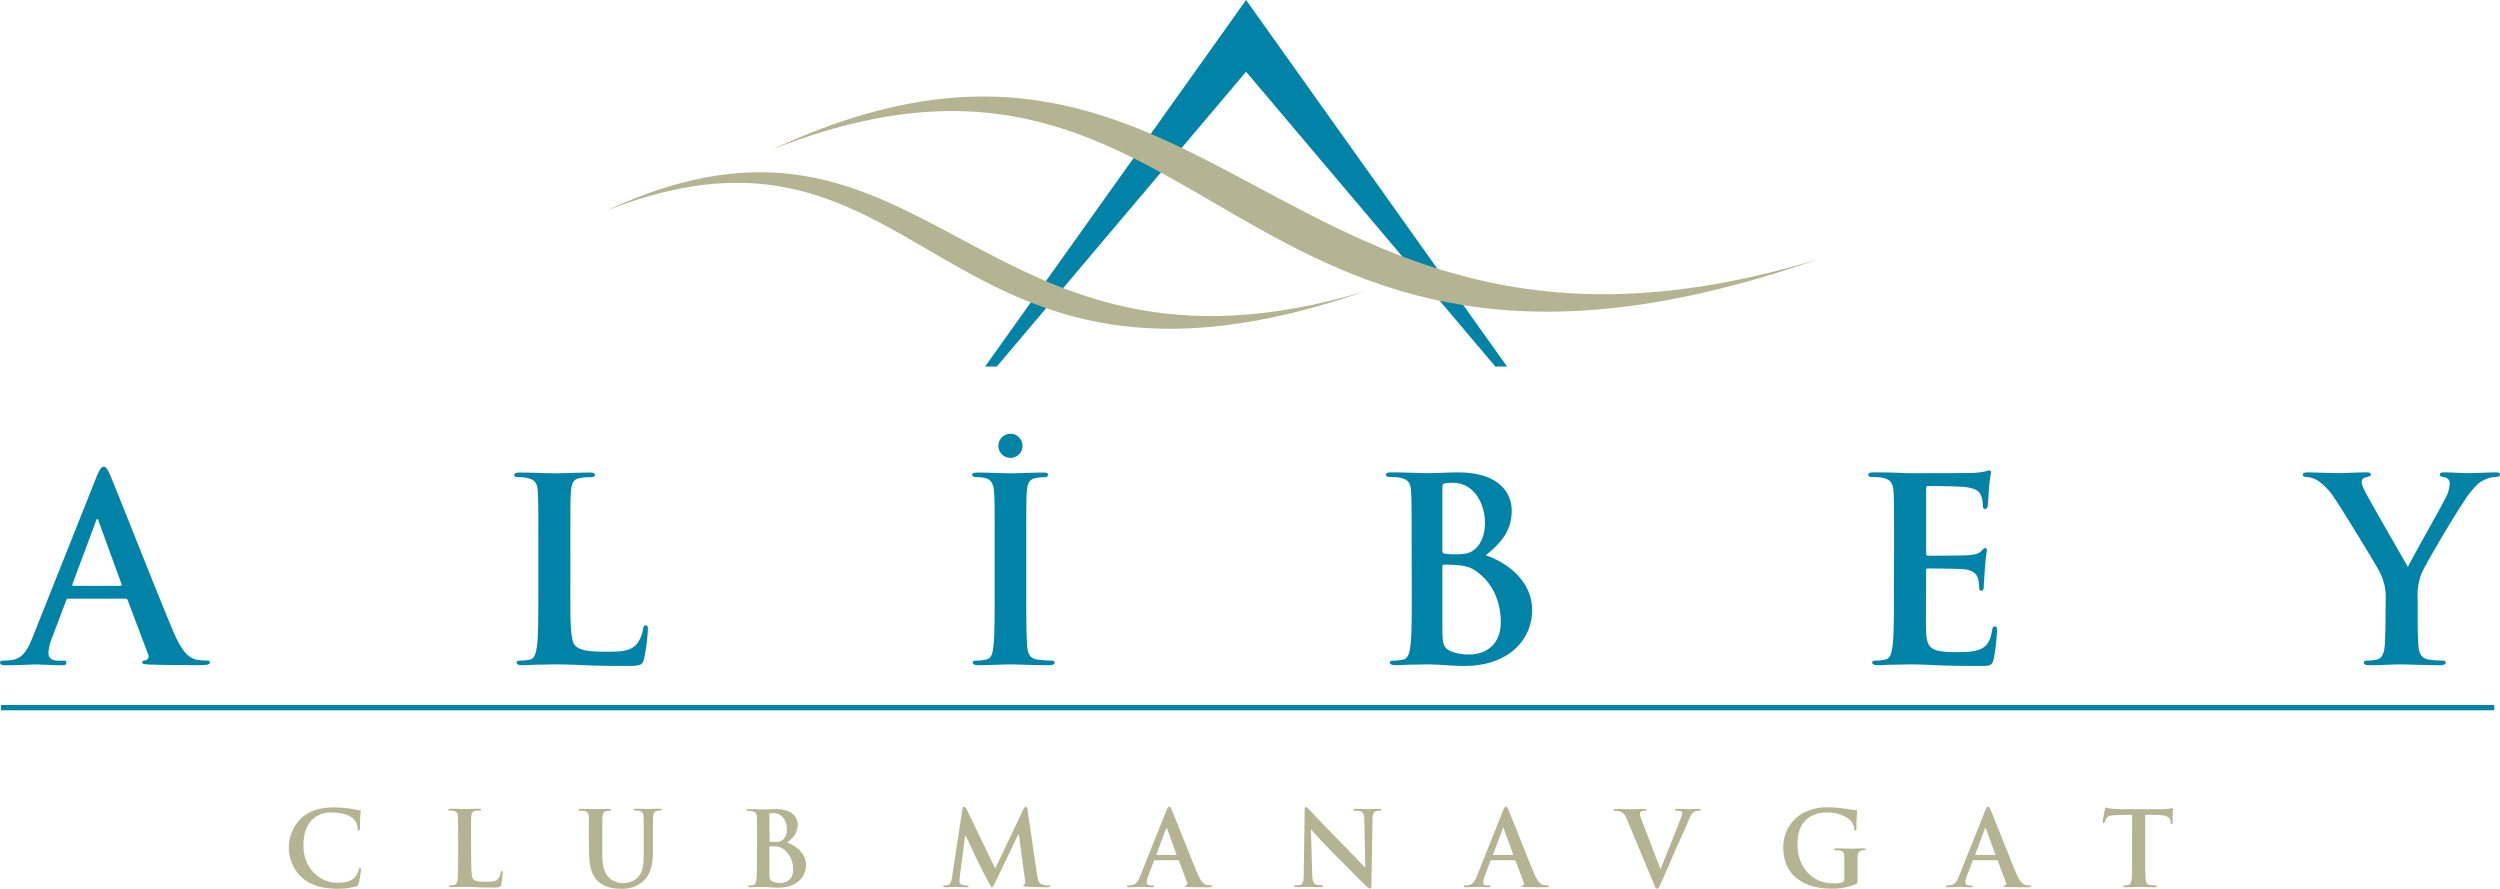 <svg xmlns="http://www.w3.org/2000/svg" viewBox="0 0 694.46 246.87"><defs><style>.cls-1,.cls-3{fill:#0083a7}.cls-1,.cls-2{fill-rule:evenodd}.cls-2{fill:#b4b493}</style></defs><g id="Layer_2" data-name="Layer 2"><g id="Layer_1-2" data-name="Layer 1"><path class="cls-1" d="m346.14 0 72.48 101.81h-3.24l-69.24-81.89-69.24 81.89h-3.24L346.14 0z"/><path class="cls-2" d="M504.77 72.09C355 117.59 338.24-16.08 214.62 41.47 338.1-7.07 339.37 129.86 504.77 72.09Z"/><path class="cls-2" d="M379.57 80.79c-109 33.11-121.17-64.16-211.13-22.28 89.85-35.32 90.78 64.31 211.13 22.28Z"/><path class="cls-3" d="M.3 195.83h692.57v1.48H.3z"/><path class="cls-1" d="M20.4 162.74c-.28 0-.35-.21-.28-.49l6.51-17.43c.08-.28.22-.64.43-.64s.28.36.35.64l6.38 17.5c.07.21 0 .42-.35.42Zm14.38 3.55a.68.68 0 0 1 .71.49l5.67 15a1.16 1.16 0 0 1-.64 1.63c-.71.07-1 .21-1 .64s.85.49 2.12.56c5.67.15 10.84.15 13.39.15s3.26-.15 3.26-.71-.36-.57-.92-.57a15.75 15.75 0 0 1-3-.28c-1.49-.43-3.54-1.41-6.23-7.76-4.53-10.73-15.87-39.63-17.57-43.53-.71-1.63-1.13-2.27-1.77-2.27s-1.13.78-2 2.84L9.07 177c-1.42 3.54-2.77 6-6 6.38a21.8 21.8 0 0 1-2.2.14c-.57 0-.85.14-.85.57s.43.71 1.35.71c3.68 0 7.57-.22 8.35-.22 2.2 0 5.25.22 7.51.22.78 0 1.21-.15 1.21-.71s-.22-.57-1.07-.57h-1.08c-2.19 0-2.83-.92-2.83-2.2a13.67 13.67 0 0 1 1.06-4.32l3.83-10.13c.14-.42.28-.56.63-.56Zm123.66-14.53c0-10.76 0-12.75.14-15 .15-2.48.71-3.69 2.63-4a19 19 0 0 1 2.76-.21c.85 0 1.27-.14 1.27-.64s-.49-.64-1.48-.64c-2.77 0-7.94.21-9.64.21-1.91 0-6.37-.21-9.7-.21-1.07 0-1.56.14-1.56.64s.42.64 1.2.64a10.69 10.69 0 0 1 2.34.21c2.34.5 2.91 1.63 3 4 .14 2.26.14 4.25.14 15v12.47c0 6.52 0 12.12-.36 15.09-.28 2.05-.63 3.61-2 3.9a11.73 11.73 0 0 1-2.55.28c-.85 0-1.13.21-1.13.57s.49.71 1.41.71c1.42 0 3.26-.15 4.89-.15s3.26-.07 4-.07c2.9 0 5.45.07 8.64.22s6.87.21 12 .21c3.69 0 4-.36 4.47-1.92a56.62 56.62 0 0 0 1.06-8.14c0-.85-.07-1.21-.57-1.21s-.71.43-.78 1.07a8.89 8.89 0 0 1-1.84 4.25c-1.77 1.91-4.53 2-8.29 2-5.52 0-7.37-.5-8.57-1.56-1.49-1.27-1.49-6.16-1.49-15.23Zm117.86 12.47c0 6.87 0 12.47-.36 15.44-.21 2.06-.64 3.26-2.05 3.55a11.73 11.73 0 0 1-2.55.28c-.85 0-1.14.21-1.14.57s.5.71 1.42.71c2.83 0 7.3-.22 8.93-.22 1.91 0 6.37.22 11.05.22.78 0 1.34-.22 1.34-.71s-.35-.57-1.13-.57a30.16 30.16 0 0 1-3.61-.28c-2.13-.29-2.62-1.56-2.84-3.47-.28-3.05-.28-8.65-.28-15.52v-12.47c0-10.76 0-12.75.14-15 .14-2.48.71-3.69 2.62-4a12.15 12.15 0 0 1 2.13-.21c.71 0 1.13-.14 1.13-.71s-.56-.57-1.49-.57c-2.69 0-6.87.21-8.64.21-2.05 0-6.52-.21-9.21-.21-1.13 0-1.7.14-1.7.57s.43.71 1.14.71a10.18 10.18 0 0 1 2.55.28c1.55.35 2.26 1.56 2.4 4 .15 2.26.15 4.25.15 15Zm140.59 8.5c0 7.37-5.39 9.07-8.57 9.07a12.73 12.73 0 0 1-5.17-.85c-2.27-.92-2.48-2.13-2.48-6.8v-16.79c0-.35.14-.5.42-.5 1.06 0 1.77 0 3.05.08 2.76.14 4.39.63 5.88 1.7 5.38 3.75 6.87 9.7 6.87 14.09Zm-16.22-37.26c0-.78.14-1.06.63-1.2a11.65 11.65 0 0 1 2.34-.14c6.09 0 8.86 6.23 8.86 11 0 3.47-1.07 6-2.91 7.5-1.2 1.07-2.76 1.35-5.1 1.35a17.52 17.52 0 0 1-3.33-.21c-.28-.07-.49-.21-.49-.78Zm-8.5 28.76c0 6.52 0 12.12-.36 15.09-.28 2.05-.64 3.61-2.05 3.9a11.73 11.73 0 0 1-2.55.28c-.85 0-1.14.21-1.14.57s.5.71 1.42.71c1.42 0 3.26-.15 4.89-.15s3.26-.07 4-.07c1.06 0 3.18.07 5.31.22s4.11.21 5 .21c13 0 18.91-7.87 18.91-15.45 0-8.28-7.08-13.31-12.89-15.3 3.9-3.11 7.22-6.58 7.22-12.39 0-3.76-2.26-10.63-15.08-10.63-2.41 0-5.17.21-8.65.21-1.41 0-5.88-.21-9.63-.21-1.06 0-1.56.14-1.56.64s.43.64 1.21.64a14.75 14.75 0 0 1 2.76.21c2.34.5 2.9 1.63 3 4 .15 2.26.15 4.25.15 15Zm133.93 0c0 6.52 0 12.12-.36 15.09-.28 2.05-.63 3.61-2 3.9a11.73 11.73 0 0 1-2.55.28c-.85 0-1.13.21-1.13.57s.49.71 1.41.71c1.42 0 3.26-.15 4.89-.15s3.26-.07 4-.07c2.12 0 4.32.07 7.37.22s6.94.21 12.25.21c2.69 0 3.33 0 3.83-1.84a56.31 56.31 0 0 0 .92-7.87c0-.71 0-1.27-.57-1.27s-.64.28-.78 1.06c-.49 2.9-1.34 4.39-3.19 5.24s-4.81.85-6.65.85c-7.23 0-8.36-1.06-8.51-5.95-.07-2.05 0-8.57 0-11v-5.59c0-.43.08-.71.43-.71 1.7 0 8.71.07 10.06.21 2.62.28 3.61 1.35 4 2.76a18.81 18.81 0 0 1 .28 2.55.56.56 0 0 0 .64.64c.63 0 .63-.78.63-1.35s.22-3.32.29-4.74c.28-3.61.56-4.75.56-5.17s-.21-.57-.49-.57-.64.35-1.14.92-1.7.92-3.4 1.06-9.77.15-11.33.15c-.42 0-.5-.29-.5-.78v-17.91c0-.49.15-.7.5-.7 1.42 0 8.85.14 10.06.28 3.54.42 4.25 1.28 4.74 2.55a7.46 7.46 0 0 1 .43 2.55c0 .64.14 1 .64 1s.64-.42.71-.78c.14-.85.28-4 .35-4.67a44.25 44.25 0 0 1 .57-4.61c0-.35-.07-.63-.43-.63a6.66 6.66 0 0 0-1.13.28 28.66 28.66 0 0 1-3.05.42c-1.34.07-15.44.07-17.71.07-1 0-2.62-.07-4.46-.14s-3.82-.07-5.74-.07c-1.06 0-1.56.14-1.56.64s.43.64 1.21.64a14.75 14.75 0 0 1 2.76.21c2.34.5 2.91 1.63 3.05 4 .14 2.26.14 4.25.14 15Zm136.55 8.01c0 1.13 0 4.11-.21 7.08-.14 2.05-.78 3.61-2.2 3.9a11.38 11.38 0 0 1-2.47.28c-.78 0-1.14.21-1.14.57 0 .56.57.71 1.56.71 2.62 0 7.08-.22 8.85-.22 1.92 0 6.38.22 10.84.22.92 0 1.49-.22 1.49-.71s-.35-.57-1.13-.57a30 30 0 0 1-3.54-.28c-2.13-.29-2.77-1.85-2.91-3.9-.21-3-.21-5.95-.21-7.08v-5.81a17 17 0 0 1 1.06-7.09c1.28-3 11.19-19.69 13.53-22.52 1.56-1.91 2.34-2.76 3.83-3.47a7.56 7.56 0 0 1 3.11-.85c.78 0 1.35-.22 1.35-.71s-.5-.57-1.28-.57c-1.34 0-6 .21-7.58.21-2.05 0-4.32-.21-6.65-.21-.85 0-1.21.14-1.21.64s.64.57 1.28.71a1.69 1.69 0 0 1 1.48 1.77 9.19 9.19 0 0 1-1 3.68c-1 2.2-9.92 17.78-10.62 19.48-1.14-2-11-19.05-12-21.18a6.63 6.63 0 0 1-.85-2.41 1.28 1.28 0 0 1 1-1.27c1.06-.28 1.55-.36 1.55-.78s-.35-.64-1.06-.64c-3.19 0-6.09.21-7.58.21-2.33 0-7.65-.21-8.92-.21-.85 0-1.35.21-1.35.64s.5.64 1.06.64a7.16 7.16 0 0 1 3 .92 17.4 17.4 0 0 1 4.89 5.17c2.48 3.68 12 19.27 12.46 20.4a15 15 0 0 1 1.63 7.44Z"/><path class="cls-3" d="M277.34 123.85a3.35 3.35 0 1 1 3.34 3.34 3.34 3.34 0 0 1-3.34-3.34Z"/><path class="cls-2" d="M93.71 246.87a16.72 16.72 0 0 0 5.19-.66 1 1 0 0 0 .75-.84 28.41 28.41 0 0 0 .63-3.83c0-.23-.06-.43-.26-.43s-.29.11-.37.57a4.91 4.91 0 0 1-1 1.91c-1.16 1.32-2.71 1.61-5.27 1.61-3.86 0-9.08-3.4-9.08-10.26 0-2.79.55-5.53 2.65-7.46a7.53 7.53 0 0 1 5.42-1.78c2.65 0 4.89.78 5.84 1.78a4.14 4.14 0 0 1 1.13 2.66c0 .4.06.63.29.63s.31-.23.34-.66c.06-.58 0-2.16.09-3.12s.14-1.35.14-1.58-.11-.32-.43-.34c-.86-.09-1.79-.35-2.88-.49a27.55 27.55 0 0 0-4.18-.29c-4.29 0-7 1.15-9.1 3.05a11.41 11.41 0 0 0 .2 16.39c2.64 2.27 5.96 3.14 9.9 3.14ZM130.85 233c0-4.37 0-5.18.06-6.1s.29-1.5 1.07-1.64a7.24 7.24 0 0 1 1.12-.09c.34 0 .52-.06.52-.26s-.2-.26-.61-.26c-1.12 0-3.22.09-3.91.09s-2.6-.09-3.95-.09c-.43 0-.63.06-.63.26s.17.26.49.26a4.19 4.19 0 0 1 .95.09c1 .2 1.18.66 1.23 1.64s.06 1.73.06 6.1v5.07c0 2.65 0 4.93-.14 6.14-.12.83-.26 1.47-.84 1.58a4.47 4.47 0 0 1-1 .12c-.35 0-.47.08-.47.23s.21.29.58.29c.58 0 1.33-.06 2-.06h1.64c1.18 0 2.22 0 3.51.09s2.8.08 4.87.08c1.5 0 1.64-.14 1.82-.78a22.57 22.57 0 0 0 .43-3.31c0-.34 0-.49-.23-.49s-.29.18-.32.44a3.58 3.58 0 0 1-.75 1.72c-.72.78-1.84.81-3.37.81-2.24 0-3-.2-3.48-.63s-.61-2.51-.61-6.2Zm32.82 4.25c0 4.18 1.1 6.31 2.57 7.63 2.1 1.9 4.86 2 6.39 2a8.62 8.62 0 0 0 6-2.07c2.42-2.08 2.74-5.48 2.74-8.67V233c0-4.37 0-5.18.06-6.1s.28-1.5 1.06-1.64a4.22 4.22 0 0 1 .84-.09c.34 0 .52-.06.52-.26s-.21-.26-.61-.26c-1.12 0-2.94.09-3.28.09 0 0-1.85-.09-3.32-.09-.4 0-.6.06-.6.26s.17.26.49.26a5.37 5.37 0 0 1 1 .09c.95.2 1.18.66 1.23 1.64s.06 1.73.06 6.1v3.6c0 3-.08 5.56-1.67 7.15a5.64 5.64 0 0 1-4 1.55 5.3 5.3 0 0 1-3.6-1.18c-1.42-1.15-2.25-2.91-2.25-7.08v-4c0-4.37 0-5.18.06-6.1s.29-1.5 1.06-1.64a4.22 4.22 0 0 1 .84-.09c.29 0 .46-.06.46-.26s-.2-.26-.63-.26c-1 0-2.86.09-3.55.09-.86 0-2.68-.09-4.2-.09-.44 0-.64.06-.64.26s.18.26.49.26a5.72 5.72 0 0 1 1.13.09c1 .2 1.18.66 1.24 1.64s0 1.73 0 6.1Zm56.64 4.32a3.35 3.35 0 0 1-3.48 3.69 5.16 5.16 0 0 1-2.11-.35c-.92-.37-1-.86-1-2.76v-6.83c0-.14.05-.2.17-.2h1.24a4.11 4.11 0 0 1 2.39.69 6.84 6.84 0 0 1 2.79 5.76Zm-6.59-15.15c0-.32.05-.43.26-.49a4.41 4.41 0 0 1 1-.06c2.47 0 3.6 2.54 3.6 4.47a3.79 3.79 0 0 1-1.18 3 3 3 0 0 1-2.08.55 6.74 6.74 0 0 1-1.35-.09c-.12 0-.2-.09-.2-.32Zm-3.46 11.69c0 2.65 0 4.93-.14 6.14-.12.83-.26 1.47-.84 1.58a4.5 4.5 0 0 1-1 .12c-.34 0-.46.08-.46.23s.2.29.58.29c.58 0 1.32-.06 2-.06h1.64c.32 0 1.29 0 2.16.09s1.67.08 2 .08c5.3 0 7.7-3.19 7.7-6.28 0-3.37-2.88-5.41-5.25-6.22 1.59-1.27 2.94-2.68 2.94-5 0-1.53-.92-4.32-6.13-4.32-1 0-2.11.09-3.52.09-.57 0-2.39-.09-3.92-.09-.43 0-.63.06-.63.26s.17.26.49.26a5.68 5.68 0 0 1 1.12.09c.95.2 1.18.66 1.24 1.64s.06 1.73.06 6.1Zm54.21 5.48c-.14 1-.37 2.1-1.18 2.27a3.52 3.52 0 0 1-.86.09c-.29 0-.46.06-.46.2s.23.32.52.32c.92 0 2.3-.09 2.85-.09s1.81.09 3 .09c.43 0 .69-.06.69-.32s-.2-.2-.43-.2a5.35 5.35 0 0 1-1.21-.15c-.49-.11-.86-.37-.86-.92a13.14 13.14 0 0 1 .08-1.35l1.5-11.46h.12c1 2.16 2.73 5.78 3 6.39.35.81 2.62 5.21 3.31 6.54.47.86.75 1.44 1 1.44s.41-.26 1.07-1.62l6.28-13.07h.11l1.73 12.67c.12.81 0 1.18-.14 1.24s-.32.17-.32.32.17.26.84.31c1.15.09 5.12.18 5.84.18.41 0 .75-.09.75-.32s-.2-.2-.46-.2a5.81 5.81 0 0 1-1.79-.29c-.86-.26-1.15-1.09-1.41-2.91l-2.6-17.75c-.08-.6-.26-.89-.52-.89s-.4.23-.63.69l-7.83 16.45-7.87-16.25c-.37-.75-.54-.89-.78-.89s-.4.26-.48.75Zm56.89-6.08c-.11 0-.14-.09-.11-.2l2.65-7.09c0-.11.08-.26.17-.26s.11.15.14.26l2.59 7.12c0 .08 0 .17-.14.17Zm5.85 1.44a.29.29 0 0 1 .29.2l2.3 6.11a.47.47 0 0 1-.26.66c-.29 0-.4.09-.4.26s.34.2.86.23c2.31.06 4.41.06 5.45.06s1.32-.06 1.32-.29-.14-.23-.37-.23a6 6 0 0 1-1.21-.12c-.61-.17-1.44-.57-2.54-3.15-1.84-4.36-6.45-16.12-7.14-17.7-.29-.66-.46-.92-.72-.92s-.46.31-.81 1.15l-7.23 18.09c-.57 1.44-1.12 2.42-2.45 2.59a8.3 8.3 0 0 1-.89.06c-.23 0-.35.06-.35.23s.18.29.55.29c1.5 0 3.08-.09 3.4-.09.89 0 2.13.09 3.05.09.32 0 .49-.06.49-.29s-.08-.23-.43-.23h-.43c-.89 0-1.15-.38-1.15-.9a5.52 5.52 0 0 1 .43-1.75l1.55-4.12c.06-.17.12-.23.26-.23Zm36.94-8.5h.08c.52.55 3.72 4.15 6.85 7.26s6.68 6.74 8.49 8.47c.32.32.66.63 1 .63s.38-.26.38-.89l.31-18.18c0-1.61.26-2.21 1.07-2.44a3 3 0 0 1 .86-.09c.35 0 .52-.09.52-.26s-.29-.26-.66-.26c-1.41 0-2.51.09-2.82.09-.61 0-2-.09-3.49-.09-.43 0-.75 0-.75.26s.12.26.46.26a4.77 4.77 0 0 1 1.53.17c.69.29 1 .84 1 2.59l.29 12.94h-.15c-.49-.46-4.37-4.61-6.33-6.57-4.2-4.18-8.58-8.87-8.92-9.25-.5-.51-.76-.89-1.08-.89s-.37.4-.37 1l-.26 17c0 2.51-.15 3.34-.89 3.57a5 5 0 0 1-1.3.15c-.29 0-.46.06-.46.23s.26.29.63.29c1.5 0 2.86-.09 3.12-.09.55 0 1.7.09 3.57.09.41 0 .67-.06.67-.29s-.18-.23-.49-.23a4.67 4.67 0 0 1-1.5-.2c-.57-.21-1-.95-1-3.2Zm50.74 7.06c-.12 0-.15-.09-.12-.2l2.65-7.09c0-.11.09-.26.17-.26s.12.15.15.26l2.59 7.12c0 .08 0 .17-.15.17Zm5.84 1.44a.28.28 0 0 1 .29.2l2.3 6.11a.46.46 0 0 1-.25.66c-.29 0-.41.09-.41.26s.35.2.87.23c2.3.06 4.4.06 5.44.06s1.32-.06 1.32-.29-.14-.23-.37-.23a6 6 0 0 1-1.21-.12c-.6-.17-1.44-.57-2.53-3.15-1.85-4.36-6.46-16.12-7.15-17.7-.29-.66-.46-.92-.72-.92s-.46.31-.8 1.15l-7.23 18.09c-.58 1.44-1.13 2.42-2.45 2.59a8.48 8.48 0 0 1-.89.06c-.24 0-.35.06-.35.23s.17.29.55.29c1.49 0 3.08-.09 3.4-.09.89 0 2.13.09 3 .09.32 0 .49-.06.49-.29s-.09-.23-.43-.23h-.44c-.89 0-1.15-.38-1.15-.9a5.81 5.81 0 0 1 .43-1.75l1.56-4.12c.06-.17.11-.23.26-.23Zm38.51 6.16c.55 1.36.72 1.76 1.1 1.76s.57-.46 1.32-2.13c.64-1.44 2-4.58 3.83-8.79 1.56-3.54 2.34-5.1 3.46-7.8.78-1.85 1.21-2.34 1.58-2.6a2.54 2.54 0 0 1 1.41-.34c.29 0 .47-.06.47-.26s-.23-.26-.61-.26c-.86 0-2.22.09-2.71.09s-1.58-.09-3-.09c-.55 0-.81.06-.81.29s.23.23.49.23a3.94 3.94 0 0 1 1.15.14.56.56 0 0 1 .38.55 3.73 3.73 0 0 1-.3 1.1c-.69 1.9-4.44 11.17-5.68 14.34h-.11l-5-13.08a8.37 8.37 0 0 1-.67-2.21.7.7 0 0 1 .29-.61 2.08 2.08 0 0 1 1.12-.2c.26 0 .44-.06.44-.26s-.32-.26-.67-.26c-1.44 0-2.82.09-3.54.09-1 0-2.65-.09-4.18-.09-.43 0-.74 0-.74.26s.08.26.34.26a4.62 4.62 0 0 1 1.12.11c1 .29 1.53.61 2.19 2.19Zm56.76-3.74v-3.46c0-.87.32-1.5 1.1-1.64a4.23 4.23 0 0 1 .78-.09c.2 0 .37-.05.37-.23s-.2-.29-.58-.29c-1 0-2.47.09-3.37.09s-2.68-.09-4.17-.09c-.41 0-.61.06-.61.29s.17.23.43.23a5.72 5.72 0 0 1 1.13.09c1 .2 1.21.66 1.24 1.64s0 2 0 3.4V244a1 1 0 0 1-.55 1.06 6.32 6.32 0 0 1-2.45.32c-6.08 0-10-4.64-10-10.83 0-3.54 1-5.7 2.65-7.06a8.27 8.27 0 0 1 5.7-1.78 9.21 9.21 0 0 1 6.42 2.24 4.07 4.07 0 0 1 1 2.4c0 .23.09.37.29.37s.32-.14.32-.6a39.22 39.22 0 0 1 .2-4.73c0-.2-.06-.32-.41-.34a20 20 0 0 1-2.27-.32 34.08 34.08 0 0 0-5.1-.46 14 14 0 0 0-7.75 1.87 10.77 10.77 0 0 0-5 9.42c0 7.95 6.25 11.29 13.31 11.29a16.3 16.3 0 0 0 6.94-1.3c.35-.2.37-.26.37-1Zm32.82-3.86c-.11 0-.14-.09-.11-.2l2.65-7.09c0-.11.08-.26.17-.26s.11.15.14.26l2.59 7.12c0 .08 0 .17-.14.17Zm5.85 1.44a.29.29 0 0 1 .29.2l2.3 6.11a.47.47 0 0 1-.26.66c-.29 0-.4.09-.4.26s.34.2.86.23c2.31.06 4.41.06 5.45.06s1.32-.06 1.32-.29-.14-.23-.37-.23a6 6 0 0 1-1.21-.12c-.61-.17-1.44-.57-2.54-3.15-1.84-4.36-6.45-16.12-7.14-17.7-.29-.66-.46-.92-.72-.92s-.46.31-.81 1.15l-7.23 18.09c-.57 1.44-1.12 2.42-2.45 2.59a8.3 8.3 0 0 1-.89.06c-.23 0-.34.06-.34.23s.17.29.54.29c1.5 0 3.08-.09 3.4-.09.89 0 2.13.09 3 .09.32 0 .49-.06.49-.29s-.08-.23-.43-.23h-.43c-.89 0-1.15-.38-1.15-.9a5.52 5.52 0 0 1 .43-1.75l1.56-4.12c0-.17.11-.23.26-.23Zm37.59-.84c0 2.65 0 4.93-.15 6.14-.08.83-.26 1.47-.83 1.58a4.57 4.57 0 0 1-1 .12c-.34 0-.46.08-.46.23s.2.29.58.29c1.15 0 3-.09 3.63-.09s2.62.09 4.52.09c.31 0 .54-.09.54-.29s-.14-.23-.46-.23a11.81 11.81 0 0 1-1.47-.12c-.86-.11-1-.75-1.12-1.55-.14-1.24-.14-3.52-.14-6.17V226.3l3.63.09c2.56.06 3.34.86 3.4 1.61v.32c0 .43.09.58.32.58s.23-.18.26-.46c0-.75.09-2.74.09-3.35 0-.43 0-.6-.23-.6s-.35.06-.78.14a13.3 13.3 0 0 1-2 .15h-11.42c-.95 0-2-.06-2.88-.15a6.07 6.07 0 0 1-1.23-.34c-.18 0-.26.17-.35.54s-.6 2.86-.6 3.32c0 .31 0 .46.25.46s.26-.12.32-.35a3.53 3.53 0 0 1 .49-1c.43-.63 1.12-.77 2.8-.83l4.29-.12Z"/></g></g></svg>
